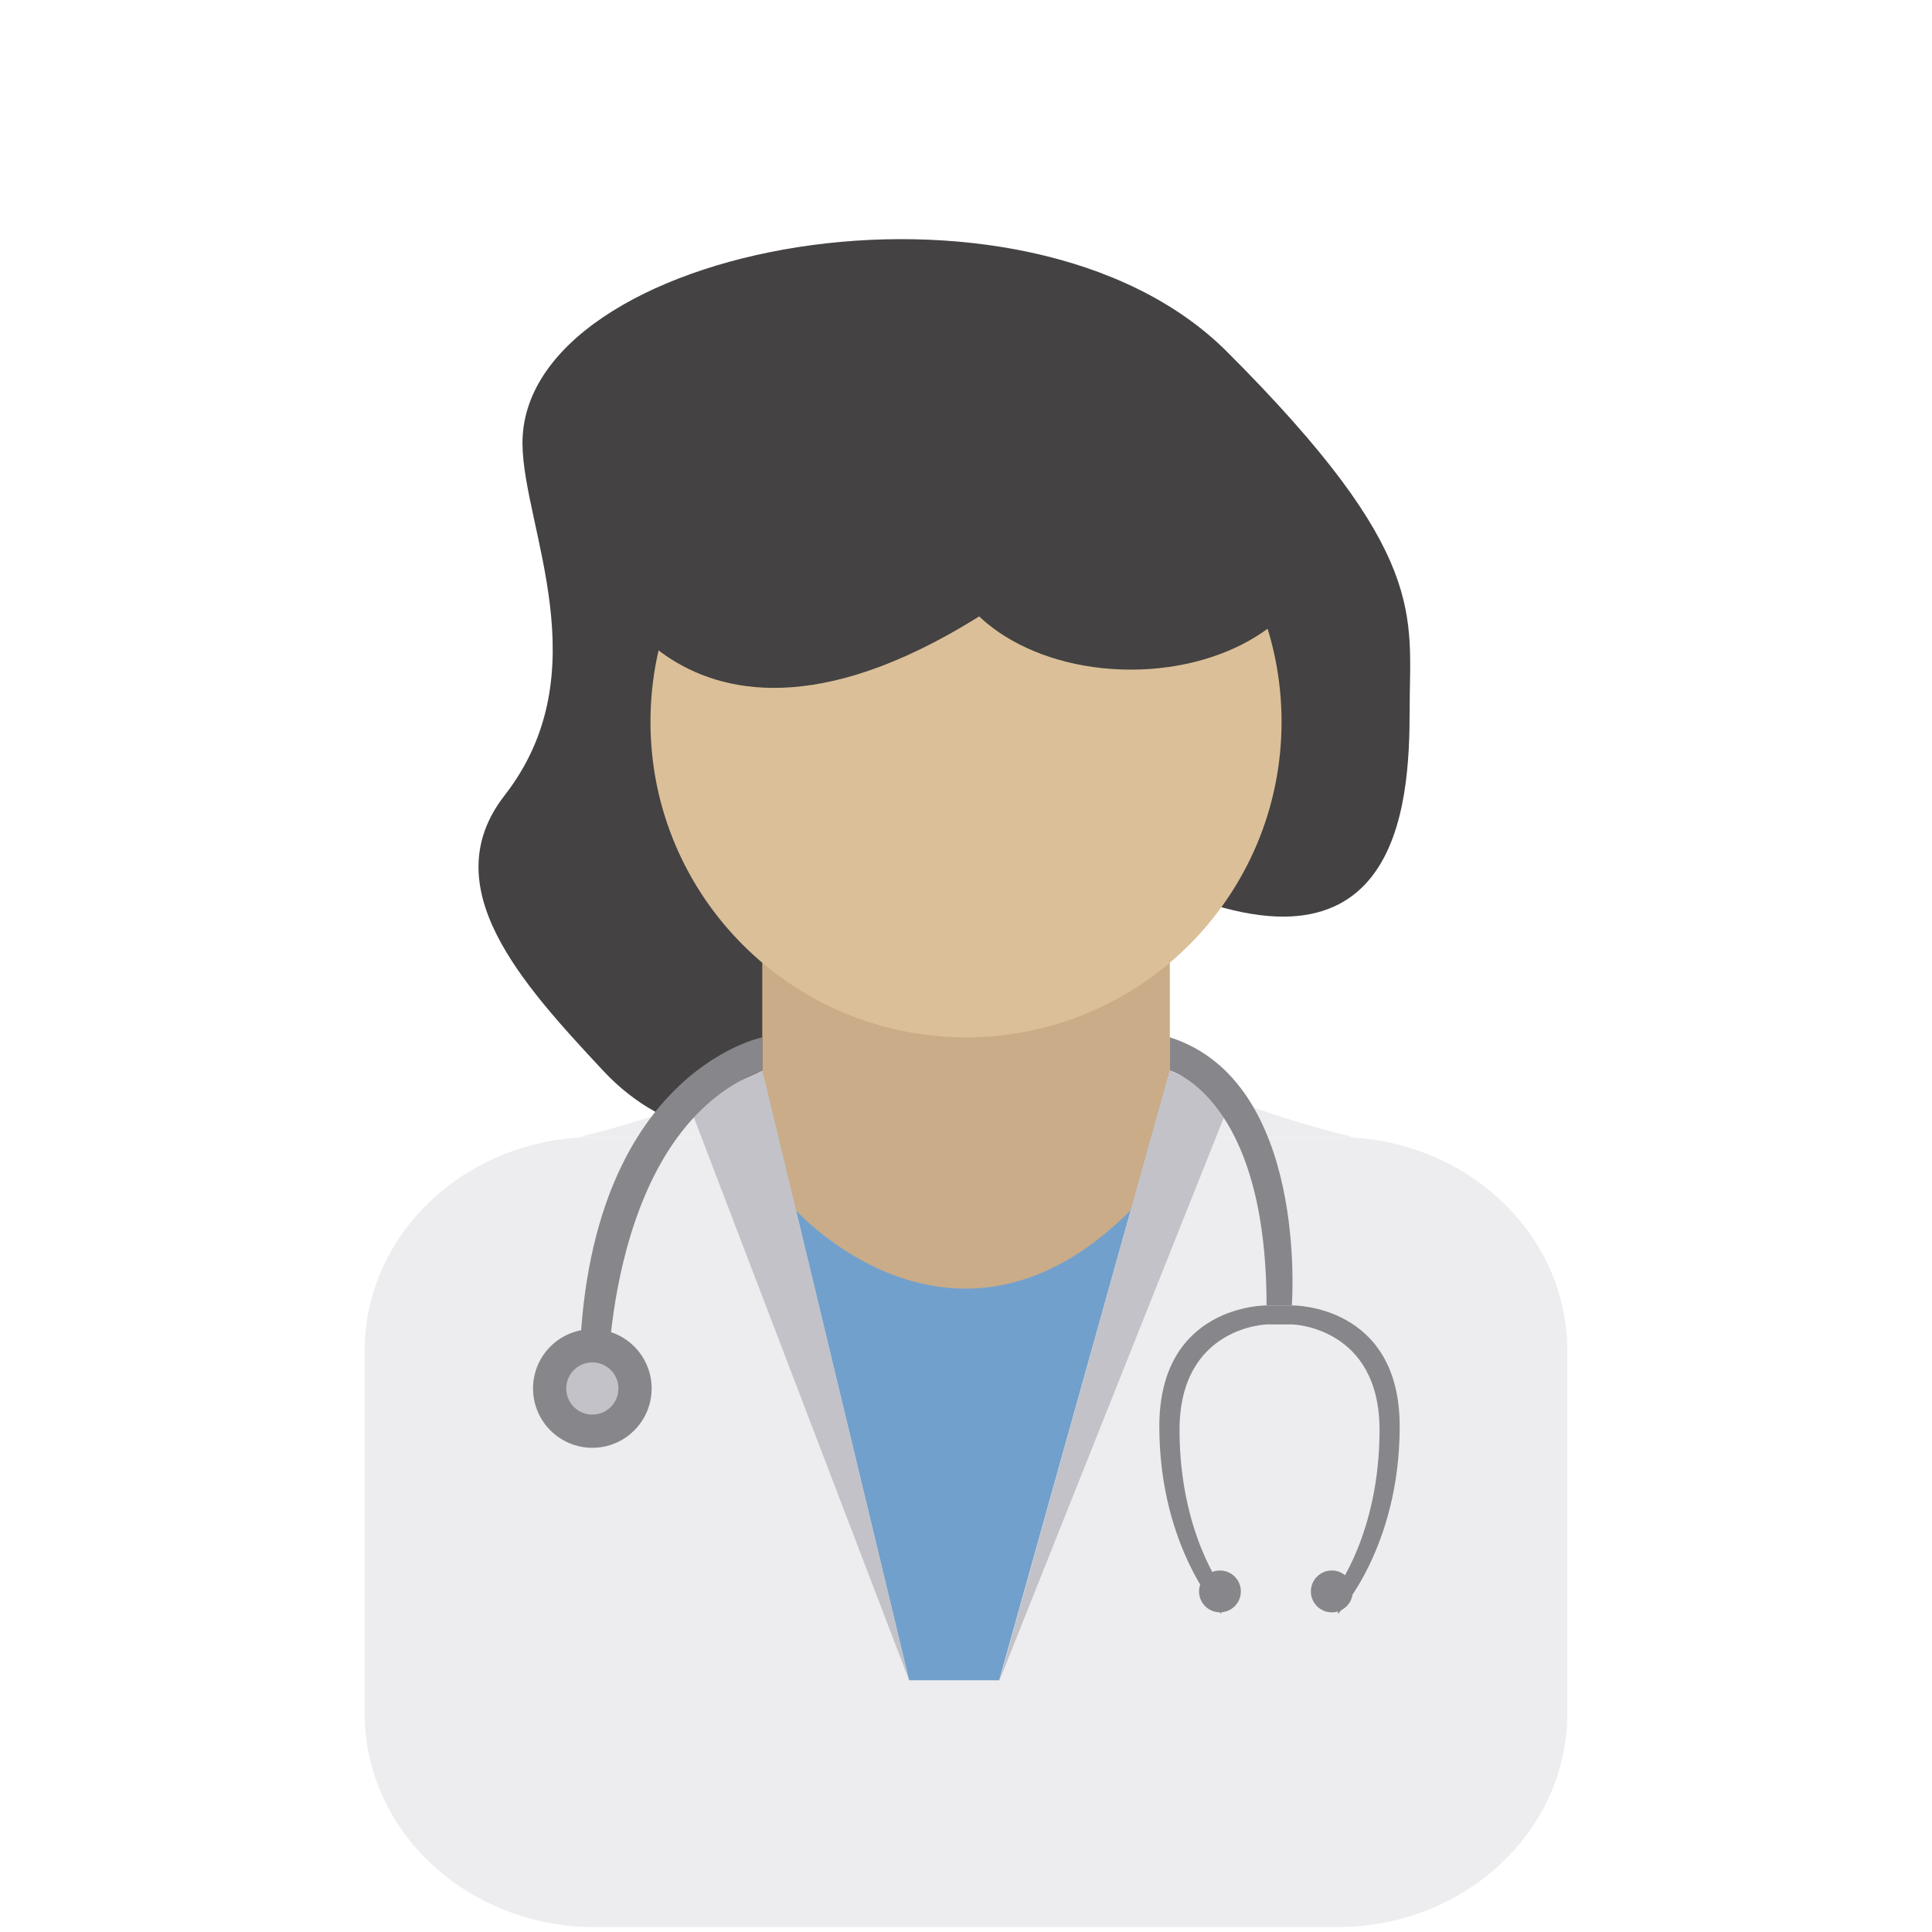 <?xml version="1.0" encoding="utf-8"?>
<!-- Generator: Adobe Illustrator 16.0.0, SVG Export Plug-In . SVG Version: 6.00 Build 0)  -->
<!DOCTYPE svg PUBLIC "-//W3C//DTD SVG 1.1//EN" "http://www.w3.org/Graphics/SVG/1.1/DTD/svg11.dtd">
<svg version="1.1" xmlns="http://www.w3.org/2000/svg" xmlns:xlink="http://www.w3.org/1999/xlink" x="0px" y="0px" width="500px"
	 height="500px" viewBox="0 0 500 500" enable-background="new 0 0 500 500" xml:space="preserve">
<g id="Layer_2">
	<rect fill="#FFFFFF" width="500" height="500"/>
</g>
<g id="Layer_1">
	<path fill="#444242" d="M156.062,277.056c-21.138-22.669-43.87-47.563-25.457-71.23c24.846-31.917,4.838-69.336,4.613-90.863
		c-0.537-51.578,129.835-76.444,182.319-23.947c52.511,52.497,47.276,68.15,47.276,92.708c0,24.557-2.442,76.142-70.6,42.372
		c-68.157-33.77-90.266-4.294-89.656,4.905c0.621,9.22,36.226,49.74,36.226,49.74S189.832,313.289,156.062,277.056z"/>
	<path fill="#EDEDEF" d="M405.613,349.479V443.5c0,30.466-26.62,55.233-59.533,55.233H153.921
		c-32.908,0-59.534-24.762-59.534-55.233v-94.021c0-30.443,26.626-55.205,59.534-55.205H346.08
		C378.993,294.274,405.613,319.036,405.613,349.479z"/>
	<g>
		<path fill="#EDEDEF" d="M149.918,294.254c0,0,29.055-6.758,47.35-17.198h52.736v17.198H149.918z"/>
		<path fill="#EDEDEF" d="M350.094,294.254c0,0-29.063-6.758-47.348-17.198h-52.742v17.198H350.094z"/>
	</g>
	<polygon fill="#72A0CC" points="197.275,277.056 235.27,434.849 258.596,434.849 302.746,277.056 	"/>
	<path fill="#CAAC88" d="M197.275,237.456v39.6l8.708,36.177c0,0,41.039,45.601,86.632,0l10.131-36.177v-39.6H197.275z"/>
	<path fill="#DBBF98" d="M250.004,105.14c45.1,0,81.663,36.563,81.663,81.665c0,45.101-36.563,81.657-81.663,81.657
		c-45.102,0-81.665-36.556-81.665-81.657C168.339,141.702,204.902,105.14,250.004,105.14z"/>
	<path fill="#444242" d="M157.292,152.922c0,0,31.132,67.217,129.134-18.328l-6.652-29.026l-92.37-31.308L157.292,152.922z"/>
	<path fill="#444242" d="M292.643,107.378c26.634,0,48.232,14.756,48.232,32.956c0,18.208-21.599,32.963-48.232,32.963
		c-26.647,0-48.241-14.755-48.241-32.963C244.401,122.134,265.995,107.378,292.643,107.378z"/>
	<path fill="#87868A" d="M334.517,337.847c0,0,27.722-0.309,27.722,31.307c0,31.623-15.962,48.513-15.962,48.513l-0.616-6.141
		c0,0,11.366-14.741,11.366-41.446c0-26.703-22.522-27.314-22.522-27.314h-6.73c0,0-22.515,0.611-22.515,27.314
		c0,26.705,11.353,41.446,11.353,41.446l-0.617,6.141c0,0-15.963-16.89-15.963-48.513c0-31.615,27.737-31.307,27.737-31.307"/>
	<path fill="#87868A" d="M315.727,406.446c2.989,0,5.403,2.427,5.403,5.411c0,2.988-2.414,5.414-5.403,5.414
		c-2.988,0-5.417-2.426-5.417-5.414C310.31,408.873,312.738,406.446,315.727,406.446z"/>
	<path fill="#87868A" d="M344.669,406.439c2.996,0,5.425,2.428,5.425,5.418c0,2.994-2.429,5.422-5.425,5.422
		c-2.988,0-5.416-2.428-5.416-5.422C339.253,408.867,341.681,406.439,344.669,406.439z"/>
	<polygon fill="#C2C2C8" points="197.275,277.056 235.27,434.849 178.219,285.651 	"/>
	<path fill="#87868A" d="M197.275,268.461c0,0-47.35,9.415-47.35,89.228h7.367c0,0-0.238-65.281,39.983-80.626V268.461z"/>
	<polygon fill="#C2C2C8" points="302.746,277.056 258.69,434.849 318.625,284.451 	"/>
	<path fill="#87868A" d="M302.746,277.056c0,0,25.036,6.758,25.036,60.784h6.539c0,0,4.504-57.921-31.581-69.386v8.602H302.746z"/>
	<path fill="#87868A" d="M168.642,359.337c0,8.457-6.866,15.353-15.344,15.353c-8.48,0-15.349-6.896-15.349-15.353
		c0-8.475,6.869-15.351,15.349-15.351C161.776,343.986,168.642,350.862,168.642,359.337z"/>
	<circle fill="#C2C2C8" cx="153.297" cy="359.338" r="6.757"/>
</g>
</svg>
